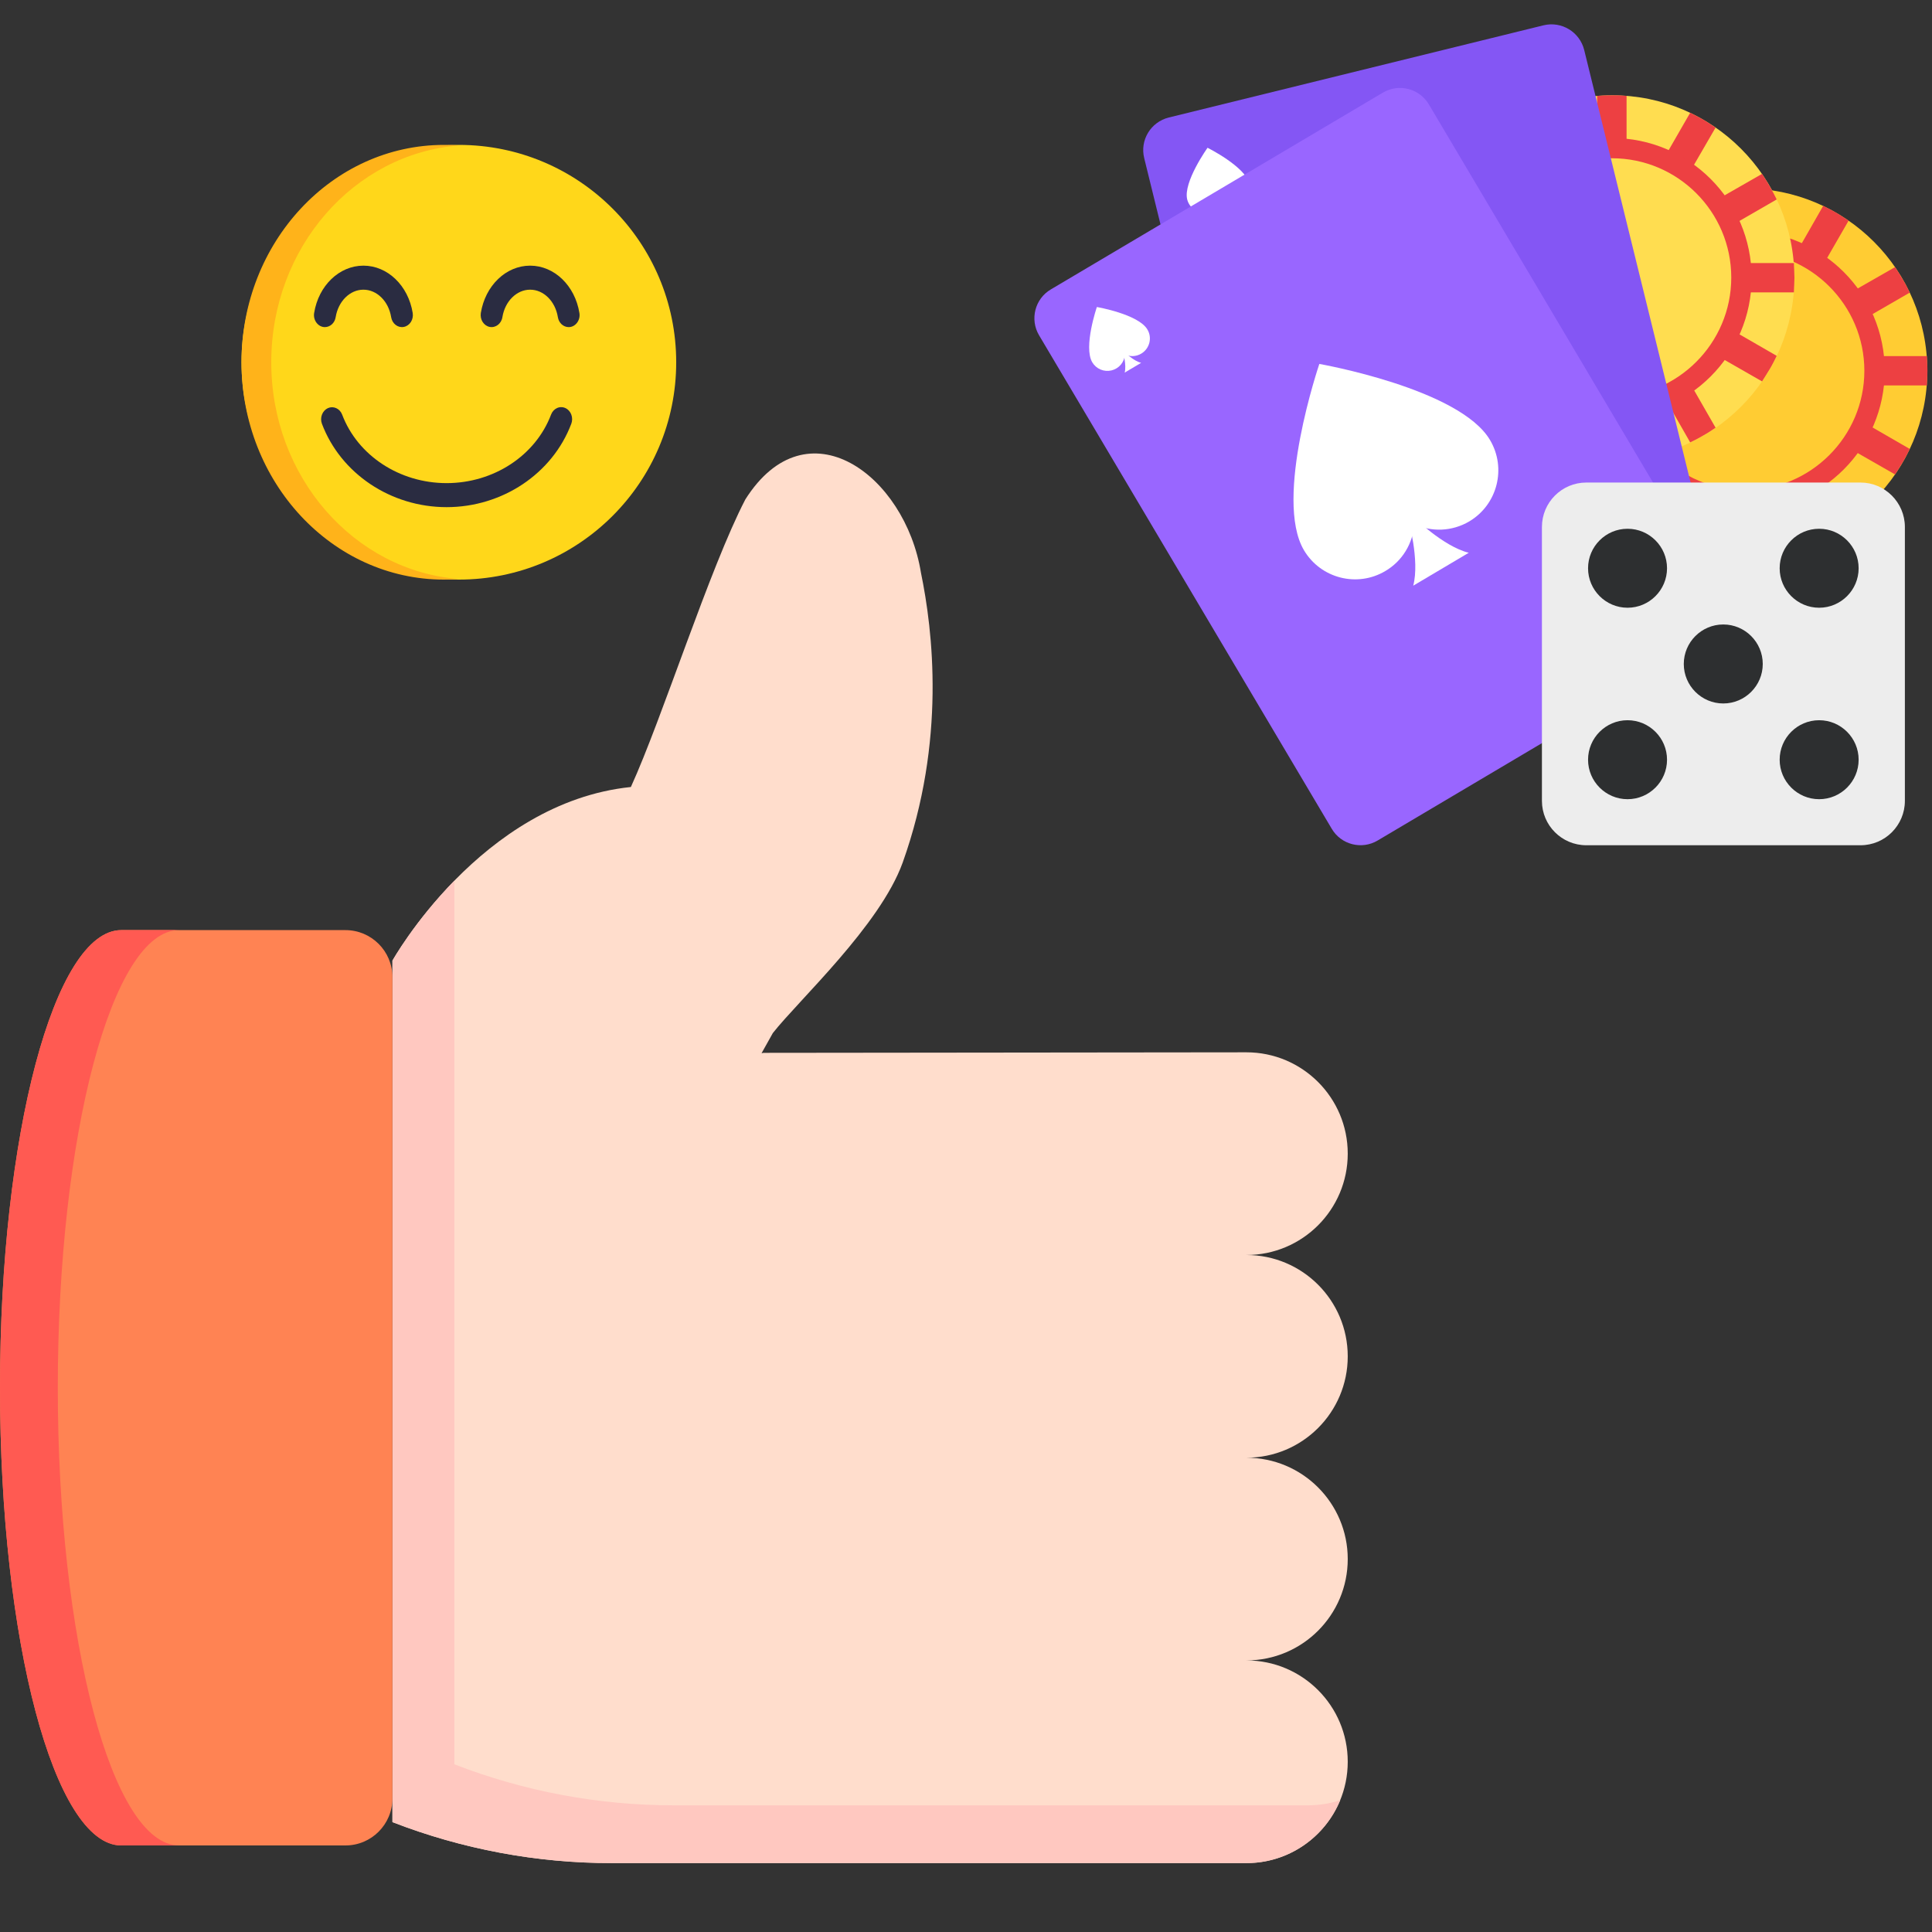 <svg xmlns="http://www.w3.org/2000/svg" width="80" height="80" viewBox="0 0 80 80" fill="none"><rect x="0" y="0" width="80" height="80" fill="#333333" stroke="none"/><path d="M19 24C23.971 24 28 19.971 28 15C28 10.029 23.971 6 19 6C14.029 6 10 10.029 10 15C10 19.971 14.029 24 19 24Z" fill="#FFD71A"></path><path d="M11.232 15C11.232 10.252 14.657 6.363 19 6.024C18.795 6.008 18.59 6 18.384 6C13.754 6 10 10.029 10 15C10 19.971 13.754 24 18.384 24C18.591 24 18.797 23.992 19 23.976C14.657 23.637 11.232 19.748 11.232 15Z" fill="#FFB31A"></path><path d="M23.411 16.897C23.3 16.846 23.175 16.846 23.064 16.897C22.953 16.947 22.865 17.044 22.819 17.166C22.178 18.864 20.44 20.005 18.493 20.005C16.546 20.005 14.808 18.864 14.167 17.166C14.12 17.045 14.032 16.949 13.921 16.9C13.81 16.85 13.686 16.85 13.576 16.9C13.466 16.951 13.378 17.047 13.332 17.168C13.285 17.289 13.285 17.425 13.33 17.547C14.109 19.612 16.184 21 18.493 21C20.802 21 22.877 19.612 23.656 17.547C23.702 17.425 23.702 17.288 23.656 17.166C23.61 17.044 23.522 16.947 23.411 16.897ZM23.546 13.545C23.439 13.544 23.337 13.503 23.255 13.428C23.174 13.353 23.119 13.249 23.1 13.134C22.994 12.474 22.511 11.995 21.952 11.995C21.392 11.995 20.909 12.474 20.803 13.134C20.759 13.405 20.523 13.584 20.278 13.537C20.159 13.514 20.054 13.44 19.985 13.332C19.916 13.224 19.89 13.09 19.91 12.96C20.094 11.825 20.952 11 21.951 11C22.951 11 23.809 11.825 23.992 12.96C24.044 13.261 23.824 13.548 23.546 13.545ZM13.454 13.545C13.176 13.547 12.956 13.261 13.008 12.96C13.191 11.824 14.049 11 15.049 11C16.048 11 16.906 11.825 17.089 12.96C17.11 13.09 17.083 13.224 17.015 13.332C16.946 13.44 16.841 13.514 16.722 13.537C16.604 13.56 16.482 13.53 16.384 13.455C16.285 13.379 16.218 13.264 16.197 13.134C16.091 12.474 15.607 11.995 15.048 11.995C14.489 11.995 14.006 12.474 13.899 13.134C13.881 13.249 13.826 13.353 13.745 13.428C13.663 13.503 13.56 13.544 13.454 13.545Z" fill="#2A2C41"></path><path d="M55.807 47.77C55.807 45.453 53.929 43.574 51.611 43.574L31.622 43.596L31.535 43.61L32.002 42.776C33.069 41.417 36.436 38.326 37.377 35.721C39.179 30.68 38.626 26.099 38.135 23.717C37.482 19.675 33.413 16.647 30.862 20.682C29.384 23.527 27.417 29.754 26.123 32.588C19.909 33.231 16.25 39.778 16.25 39.778V75.45C19.145 76.572 22.224 77.148 25.329 77.147H51.611C53.929 77.147 55.807 75.268 55.807 72.95C55.807 70.633 53.929 68.754 51.611 68.754C53.929 68.754 55.807 66.875 55.807 64.557C55.807 62.24 53.929 60.361 51.611 60.361C53.929 60.361 55.807 58.482 55.807 56.164C55.807 53.846 53.929 51.967 51.611 51.967C53.929 51.967 55.807 50.088 55.807 47.77Z" fill="#FFDDCC"></path><path d="M54.175 74.754H27.893C24.788 74.755 21.709 74.179 18.814 73.056V36.468C17.15 38.169 16.25 39.778 16.25 39.778V75.45C19.145 76.573 22.224 77.148 25.329 77.147H51.611C53.366 77.147 54.868 76.07 55.495 74.541C55.069 74.682 54.623 74.754 54.175 74.754Z" fill="#FFC8C0"></path><path d="M6.741 38.514H5.022C2.249 38.514 0 46.998 0 57.465C0 67.931 2.249 76.416 5.022 76.416H14.304C15.378 76.416 16.249 75.545 16.249 74.47V40.459C16.249 39.385 15.378 38.514 14.304 38.514H6.741Z" fill="#FF8353"></path><path d="M2.393 57.465C2.393 46.998 4.642 38.514 7.416 38.514H5.022C2.249 38.514 0 46.998 0 57.465C0 67.931 2.249 76.416 5.022 76.416H7.416C4.642 76.416 2.393 67.931 2.393 57.465Z" fill="#FF5A52"></path><path d="M79.806 15.353C79.806 19.525 76.431 22.906 72.259 22.906C68.087 22.906 64.707 19.525 64.707 15.353C64.707 11.181 68.087 7.801 72.259 7.801C76.431 7.801 79.806 11.181 79.806 15.353Z" fill="#FFCC33"></path><path d="M72.866 7.824V9.846C72.461 9.8 72.052 9.8 71.647 9.846V7.824C71.849 7.807 72.051 7.801 72.259 7.801C72.462 7.801 72.664 7.812 72.866 7.824ZM72.866 20.86V22.883C72.67 22.9 72.462 22.906 72.259 22.906C72.057 22.906 71.855 22.894 71.647 22.883V20.86C71.843 20.883 72.051 20.895 72.259 20.895C72.462 20.895 72.664 20.889 72.866 20.86ZM70.029 10.28C69.653 10.441 69.301 10.649 68.972 10.886L67.966 9.136C68.301 8.907 68.652 8.704 69.018 8.529L70.029 10.28ZM76.547 21.571C76.385 21.68 76.212 21.796 76.033 21.894C75.859 21.998 75.68 22.091 75.495 22.177L74.49 20.421C74.865 20.259 75.218 20.057 75.542 19.82L76.547 21.571ZM67.793 12.071C67.55 12.4 67.348 12.753 67.18 13.134L65.429 12.123C65.516 11.938 65.614 11.753 65.713 11.58C65.817 11.406 65.921 11.233 66.03 11.066L67.793 12.071ZM79.078 18.589C78.991 18.768 78.899 18.953 78.795 19.127C78.691 19.3 78.581 19.473 78.471 19.646L76.715 18.641C76.957 18.312 77.159 17.959 77.327 17.578L79.078 18.589ZM66.718 15.353C66.718 15.555 66.73 15.758 66.753 15.96H64.73C64.719 15.758 64.707 15.555 64.707 15.353C64.707 15.145 64.719 14.949 64.73 14.746H66.753C66.724 14.949 66.718 15.151 66.718 15.353ZM79.812 15.353C79.812 15.555 79.794 15.758 79.789 15.96H77.766C77.813 15.557 77.813 15.15 77.766 14.746H79.789C79.794 14.949 79.812 15.145 79.812 15.353ZM67.793 18.635L66.036 19.641C65.926 19.473 65.811 19.294 65.713 19.121C65.609 18.947 65.516 18.762 65.429 18.583L67.18 17.572C67.348 17.953 67.55 18.306 67.793 18.635ZM79.078 12.117L77.327 13.129C77.162 12.753 76.956 12.397 76.715 12.065L78.471 11.06C78.581 11.227 78.691 11.401 78.789 11.574C78.899 11.747 78.991 11.932 79.078 12.117ZM70.029 20.427L69.018 22.183C68.833 22.091 68.654 21.998 68.48 21.9C68.301 21.796 68.134 21.686 67.966 21.576L68.972 19.826C69.301 20.057 69.653 20.265 70.029 20.427ZM76.547 9.136L75.542 10.881C75.218 10.644 74.865 10.441 74.49 10.28L75.495 8.523C75.674 8.61 75.854 8.708 76.033 8.806C76.206 8.916 76.379 9.02 76.547 9.136Z" fill="#ED4042"></path><path d="M72.259 21.137C69.069 21.137 66.475 18.542 66.475 15.353C66.475 12.163 69.069 9.568 72.259 9.568C75.448 9.568 78.043 12.163 78.043 15.353C78.037 18.542 75.443 21.137 72.259 21.137ZM72.259 10.412C69.531 10.412 67.318 12.631 67.318 15.353C67.318 18.074 69.537 20.293 72.259 20.293C74.98 20.293 77.199 18.074 77.199 15.353C77.199 12.631 74.98 10.412 72.259 10.412Z" fill="#ED4042"></path><path d="M74.3 11.5C74.3 15.672 70.926 19.052 66.754 19.052C62.581 19.052 59.201 15.672 59.201 11.5C59.201 7.328 62.581 3.947 66.754 3.947C70.92 3.941 74.3 7.328 74.3 11.5Z" fill="#FFDD50"></path><path d="M67.353 3.97V5.992C66.947 5.946 66.538 5.946 66.133 5.992V3.97C66.335 3.953 66.538 3.947 66.746 3.947C66.954 3.941 67.156 3.953 67.353 3.97ZM67.353 17.006V19.029C67.156 19.046 66.948 19.052 66.746 19.052C66.543 19.052 66.341 19.04 66.133 19.029V17.006C66.538 17.053 66.947 17.053 67.353 17.006ZM64.521 6.426C64.145 6.588 63.793 6.796 63.464 7.032L62.458 5.282C62.793 5.053 63.145 4.85 63.51 4.675L64.521 6.426ZM71.039 17.711C70.877 17.821 70.704 17.936 70.525 18.035C70.352 18.139 70.172 18.231 69.987 18.318L68.982 16.561C69.358 16.399 69.71 16.197 70.034 15.96L71.039 17.711ZM62.279 8.211C62.036 8.541 61.834 8.893 61.666 9.275L59.916 8.263C60.002 8.078 60.101 7.893 60.199 7.72C60.303 7.547 60.407 7.373 60.517 7.206L62.279 8.211ZM73.57 14.735C73.483 14.914 73.391 15.099 73.287 15.273C73.183 15.446 73.073 15.619 72.963 15.793L71.207 14.787C71.449 14.458 71.652 14.105 71.819 13.724L73.57 14.735ZM61.204 11.499C61.204 11.701 61.216 11.904 61.239 12.106H59.217C59.205 11.904 59.193 11.701 59.193 11.499C59.193 11.291 59.205 11.095 59.217 10.893H61.239C61.216 11.089 61.204 11.291 61.204 11.499ZM74.304 11.499C74.304 11.701 74.287 11.904 74.281 12.106H72.258C72.305 11.703 72.305 11.296 72.258 10.893H74.281C74.287 11.089 74.304 11.285 74.304 11.499ZM62.279 14.781L60.522 15.787C60.413 15.619 60.297 15.44 60.199 15.267C60.095 15.093 60.002 14.909 59.916 14.729L61.666 13.718C61.834 14.1 62.042 14.452 62.279 14.781ZM73.57 8.258L71.819 9.269C71.654 8.893 71.448 8.537 71.207 8.206L72.963 7.2C73.188 7.539 73.391 7.892 73.57 8.258ZM64.521 16.567L63.51 18.323C63.325 18.231 63.146 18.139 62.972 18.04C62.793 17.936 62.626 17.827 62.458 17.717L63.464 15.966C63.793 16.203 64.14 16.411 64.521 16.567ZM71.039 5.282L70.028 7.027C69.704 6.79 69.352 6.588 68.976 6.426L69.987 4.669C70.167 4.756 70.346 4.854 70.525 4.952C70.698 5.056 70.866 5.166 71.039 5.282Z" fill="#ED4042"></path><path d="M66.747 17.283C63.557 17.283 60.963 14.689 60.963 11.499C60.963 8.309 63.557 5.715 66.747 5.715C69.937 5.715 72.531 8.309 72.531 11.499C72.531 14.689 69.937 17.283 66.747 17.283ZM66.747 6.553C64.02 6.553 61.806 8.772 61.806 11.493C61.806 14.215 64.025 16.434 66.747 16.434C69.469 16.434 71.688 14.215 71.688 11.493C71.688 8.772 69.475 6.553 66.747 6.553Z" fill="#ED4042"></path><path d="M65.598 2.069L71.273 25.137C71.458 25.882 71.001 26.634 70.256 26.819L54.735 30.632C53.989 30.817 53.238 30.361 53.053 29.615L47.379 6.548C47.194 5.802 47.651 5.051 48.396 4.866L63.917 1.047C64.662 0.868 65.413 1.324 65.598 2.069Z" fill="#8456F4"></path><path d="M63.997 16.104C64.321 17.421 63.517 18.756 62.206 19.08C61.391 19.282 60.571 19.045 59.987 18.531C59.848 18.903 59.62 19.235 59.322 19.499C59.025 19.763 58.668 19.95 58.282 20.045C56.965 20.368 55.63 19.565 55.306 18.242C54.717 15.832 58.149 11.042 58.149 11.042C58.149 11.042 63.408 13.694 63.997 16.104Z" fill="white"></path><path d="M60.028 18.208C60.028 18.208 60.871 19.762 61.802 20.317C60.935 20.53 60.074 20.744 59.207 20.952C59.779 20.028 59.802 18.26 59.802 18.26L60.028 18.208ZM51.742 7.616C51.84 8.009 51.597 8.402 51.21 8.5C50.967 8.558 50.724 8.488 50.551 8.338C50.47 8.552 50.285 8.725 50.043 8.789C49.65 8.887 49.257 8.644 49.159 8.257C48.985 7.541 50.002 6.119 50.002 6.119C50.002 6.119 51.568 6.899 51.742 7.616Z" fill="white"></path><path d="M50.563 8.24C50.563 8.24 50.812 8.703 51.089 8.864L50.32 9.055C50.488 8.778 50.499 8.258 50.499 8.258L50.563 8.24ZM66.91 24.067C66.812 23.674 67.055 23.282 67.442 23.183C67.684 23.125 67.927 23.195 68.1 23.345C68.181 23.131 68.366 22.958 68.609 22.894C69.002 22.796 69.395 23.039 69.493 23.426C69.666 24.142 68.65 25.564 68.65 25.564C68.65 25.564 67.084 24.784 66.91 24.067Z" fill="white"></path><path d="M68.082 23.443C68.082 23.443 67.834 22.98 67.557 22.819L68.325 22.628C68.158 22.905 68.146 23.425 68.146 23.425L68.082 23.443Z" fill="white"></path><path d="M59.166 4.322L71.278 24.755C71.671 25.413 71.451 26.269 70.793 26.656L57.046 34.803C56.387 35.196 55.532 34.977 55.145 34.318L43.027 13.886C42.634 13.227 42.854 12.371 43.513 11.984L57.26 3.837C57.924 3.444 58.773 3.663 59.166 4.322Z" fill="#9966FF"></path><path d="M61.698 18.22C62.391 19.387 62.004 20.895 60.843 21.588C60.12 22.016 59.265 22.033 58.56 21.704C58.534 22.101 58.412 22.485 58.203 22.823C57.995 23.162 57.707 23.444 57.364 23.645C56.197 24.339 54.688 23.952 53.995 22.785C52.73 20.652 54.631 15.07 54.631 15.07C54.631 15.07 60.438 16.087 61.698 18.22Z" fill="white"></path><path d="M58.507 21.386C58.507 21.386 59.761 22.629 60.818 22.889C60.05 23.345 59.287 23.796 58.519 24.252C58.796 23.201 58.311 21.502 58.311 21.502L58.507 21.386ZM47.511 13.643C47.719 13.99 47.603 14.435 47.257 14.643C47.043 14.77 46.788 14.776 46.58 14.678C46.57 14.833 46.511 14.981 46.411 15.1C46.311 15.218 46.175 15.302 46.024 15.338C45.873 15.374 45.714 15.361 45.571 15.301C45.427 15.24 45.307 15.135 45.228 15.001C44.853 14.366 45.419 12.713 45.419 12.713C45.419 12.713 47.135 13.008 47.511 13.643Z" fill="white"></path><path d="M46.566 14.579C46.566 14.579 46.935 14.949 47.253 15.024C47.028 15.157 46.797 15.296 46.571 15.428C46.652 15.117 46.508 14.614 46.508 14.614L46.566 14.579ZM66.79 24.998C66.582 24.651 66.698 24.206 67.044 23.998C67.258 23.871 67.512 23.865 67.72 23.963C67.73 23.808 67.79 23.66 67.89 23.541C67.99 23.422 68.126 23.339 68.277 23.302C68.428 23.266 68.587 23.28 68.73 23.34C68.873 23.401 68.993 23.506 69.073 23.64C69.448 24.275 68.882 25.928 68.882 25.928C68.882 25.928 67.166 25.633 66.79 24.998Z" fill="white"></path><path d="M67.737 24.061C67.737 24.061 67.367 23.692 67.049 23.616C67.274 23.483 67.505 23.345 67.731 23.212C67.65 23.524 67.794 24.027 67.794 24.027L67.737 24.061Z" fill="white"></path><path d="M78.877 21.819V33.162C78.877 34.173 78.057 35 77.04 35H65.685C64.674 35 63.848 34.179 63.848 33.162V21.819C63.848 20.808 64.668 19.981 65.685 19.981H77.04C78.051 19.981 78.877 20.808 78.877 21.819Z" fill="#EDEDED"></path><path d="M69.028 23.53C69.028 24.431 68.294 25.165 67.393 25.165C66.492 25.165 65.758 24.431 65.758 23.53C65.758 22.628 66.492 21.895 67.393 21.895C68.294 21.895 69.028 22.628 69.028 23.53ZM72.992 27.494C72.992 28.395 72.258 29.129 71.357 29.129C70.456 29.129 69.722 28.395 69.722 27.494C69.722 26.592 70.456 25.858 71.357 25.858C72.258 25.858 72.992 26.592 72.992 27.494ZM76.962 31.458C76.962 32.359 76.228 33.093 75.327 33.093C74.425 33.093 73.692 32.359 73.692 31.458C73.692 30.556 74.425 29.823 75.327 29.823C76.228 29.823 76.962 30.556 76.962 31.458ZM73.692 23.53C73.692 24.431 74.425 25.165 75.327 25.165C76.228 25.165 76.962 24.431 76.962 23.53C76.962 22.628 76.228 21.895 75.327 21.895C74.425 21.895 73.692 22.628 73.692 23.53ZM65.758 31.458C65.758 32.359 66.492 33.093 67.393 33.093C68.294 33.093 69.028 32.359 69.028 31.458C69.028 30.556 68.294 29.823 67.393 29.823C66.492 29.823 65.758 30.556 65.758 31.458Z" fill="#2D2F30"></path></svg>